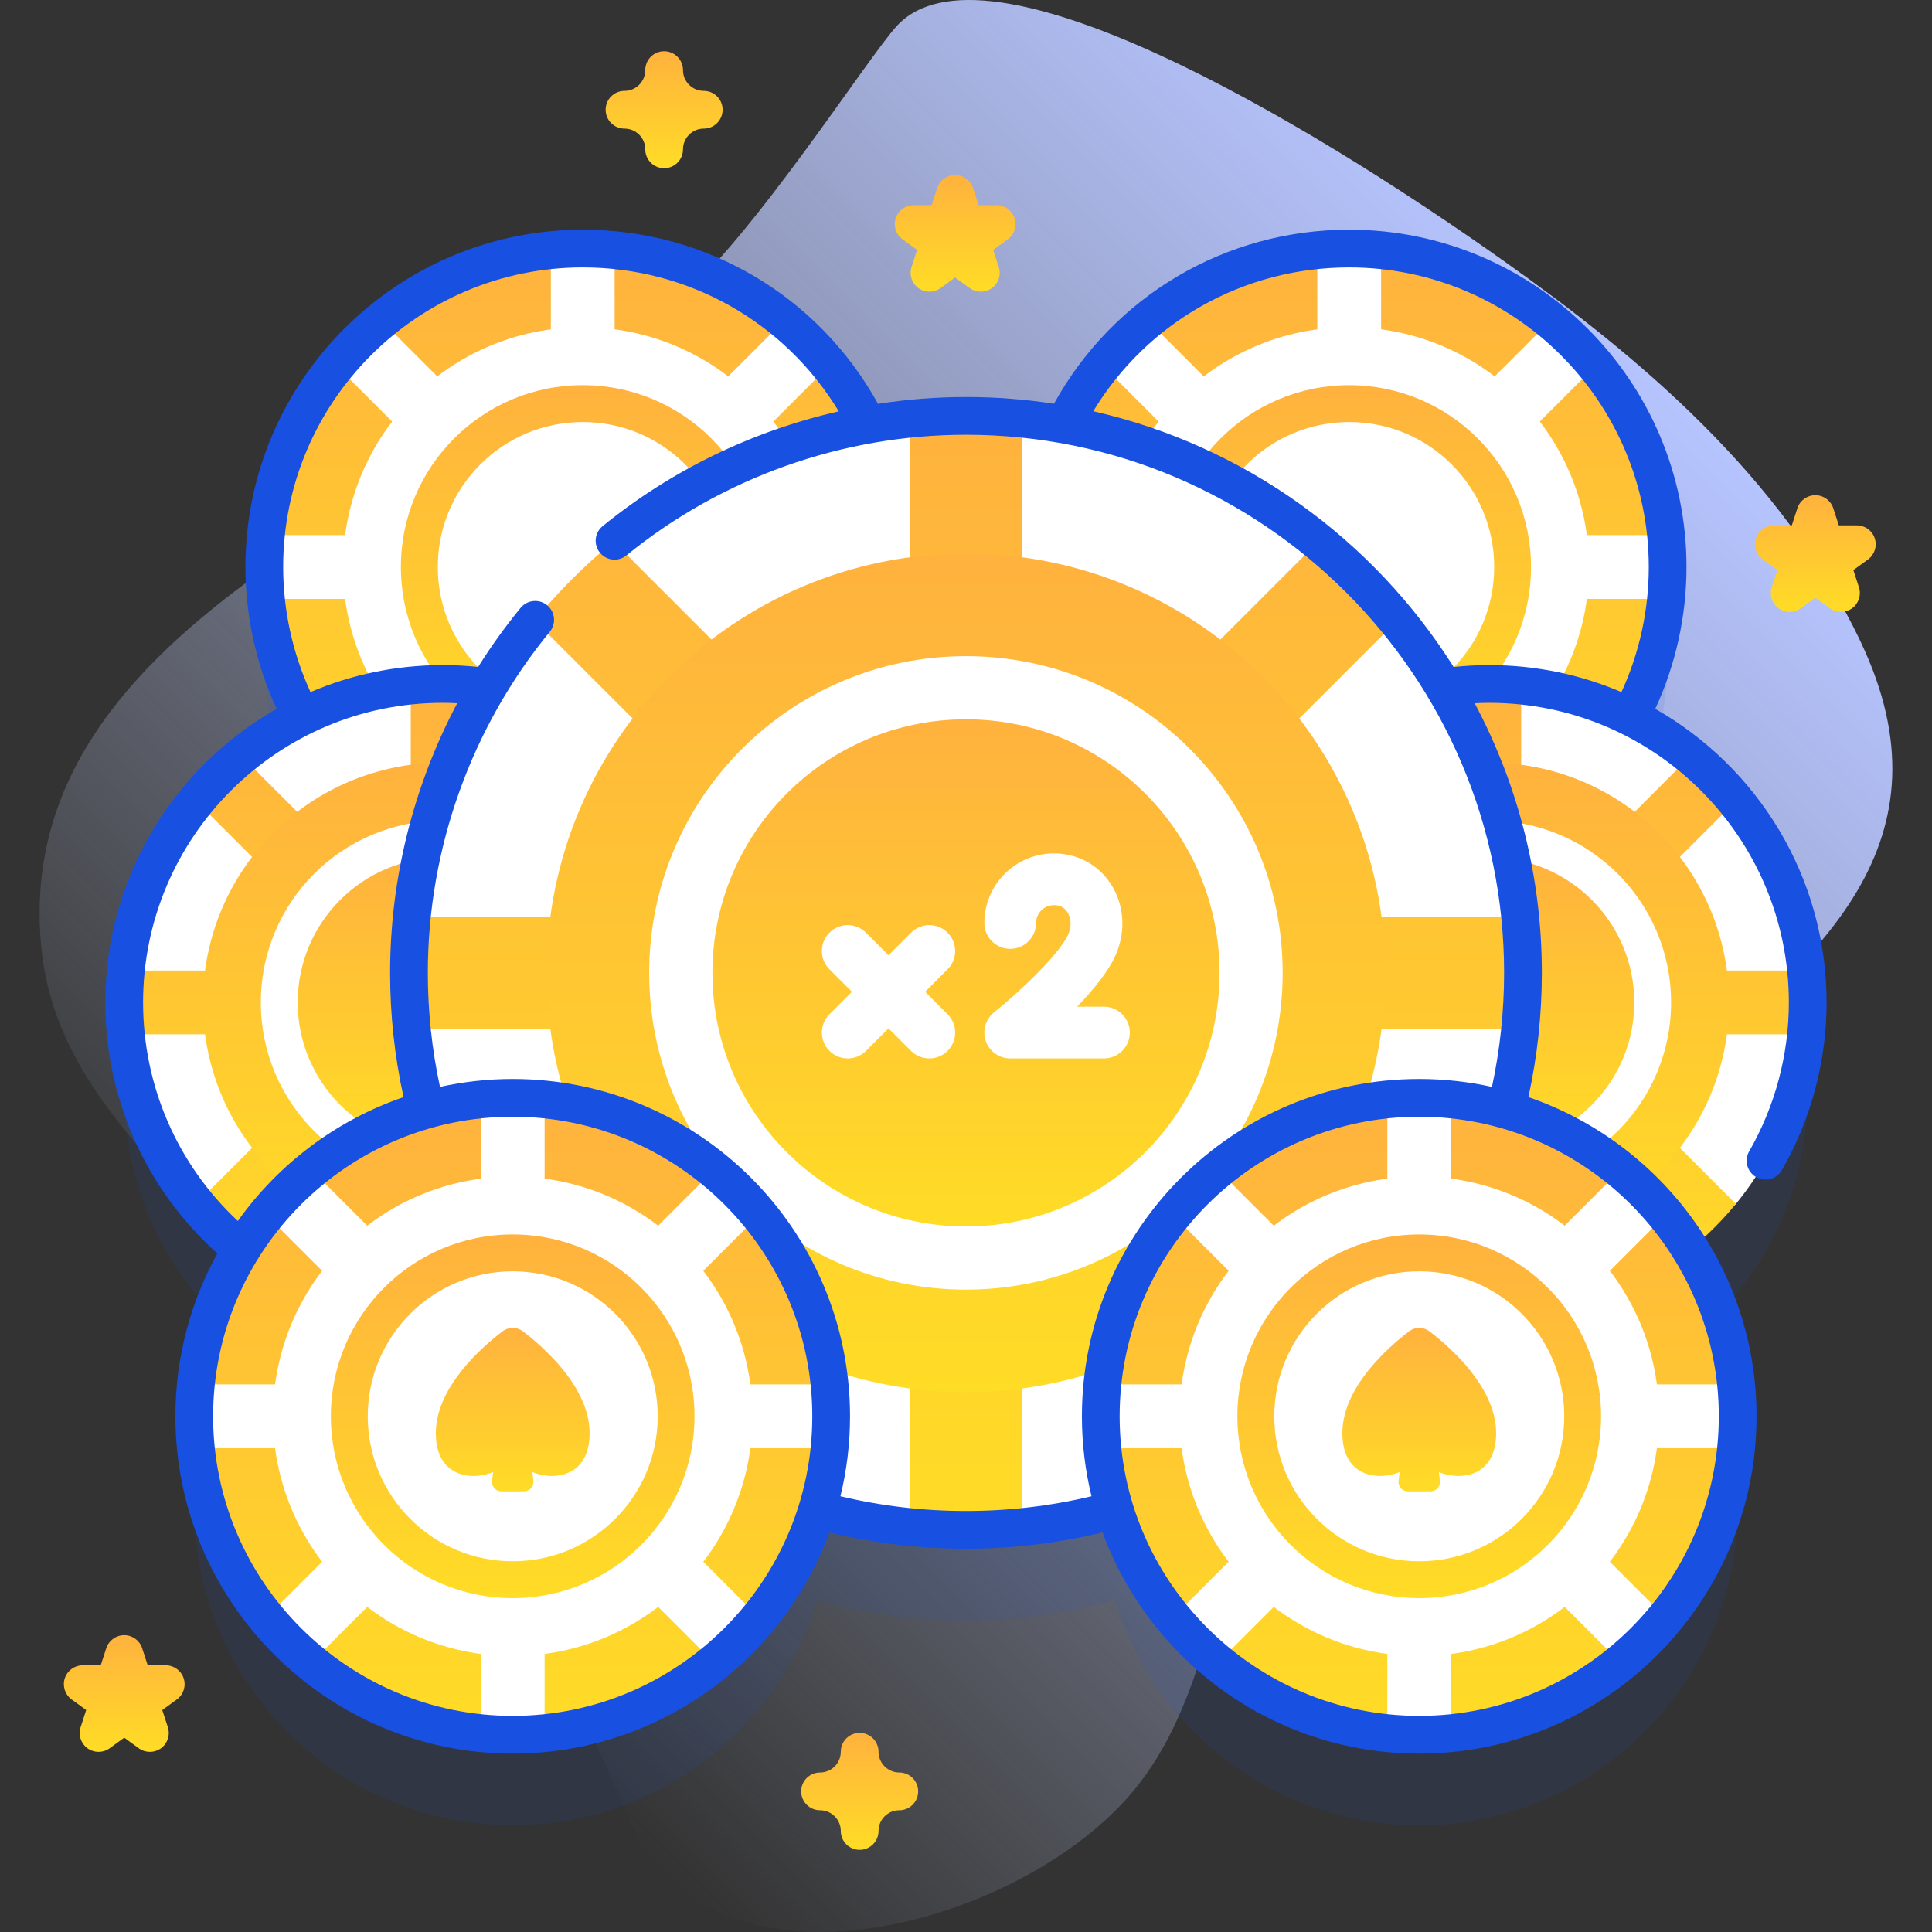 <svg width="200" height="200" viewBox="0 0 200 200" fill="none" xmlns="http://www.w3.org/2000/svg">
<rect x="0" y="0" width="200" height="200" fill="#333333" stroke="none"/>
<path d="M192.647 66.505C184.443 49.16 169.268 36.669 155.811 27.116C134.649 12.093 101.928 -7.128 92.854 2.67C89.799 5.968 78.043 24.497 69.879 31.377C46.965 50.69 0.7 63.719 4.3 98.291C6.984 124.063 42.021 132.793 65.24 188.57C73.483 208.374 106.584 199.403 117.957 184.612C122.803 178.31 124.785 170.284 126.796 162.594C138.94 116.146 212.017 107.458 192.647 66.505Z" fill="url(#paint0_linear_1101_35578)"/>
<path opacity="0.1" d="M187.134 113.146C187.134 100.179 179.645 88.966 168.758 83.583C171.229 78.959 172.633 73.68 172.633 68.071C172.633 49.864 157.874 35.105 139.668 35.105C126.763 35.105 115.597 42.525 110.184 53.327C106.878 52.737 103.473 52.429 99.997 52.429C96.521 52.429 93.116 52.737 89.809 53.327C84.397 42.525 73.231 35.105 60.326 35.105C42.12 35.105 27.36 49.865 27.36 68.071C27.36 73.68 28.765 78.959 31.236 83.583C20.349 88.966 12.859 100.179 12.859 113.146C12.859 123.456 17.595 132.657 25.006 138.702C21.904 143.729 20.11 149.649 20.11 155.99C20.11 174.196 34.869 188.955 53.075 188.955C67.915 188.955 80.462 179.148 84.596 165.663C89.498 167.019 94.662 167.747 99.996 167.747C105.331 167.747 110.495 167.019 115.397 165.663C119.531 179.148 132.078 188.955 146.918 188.955C165.124 188.955 179.883 174.196 179.883 155.99C179.883 149.649 178.089 143.729 174.987 138.702C182.399 132.657 187.134 123.456 187.134 113.146Z" fill="#1850E2"/>
<path d="M139.669 91.662C157.875 91.662 172.634 76.903 172.634 58.696C172.634 40.49 157.875 25.73 139.669 25.73C121.462 25.73 106.703 40.49 106.703 58.696C106.703 76.903 121.462 91.662 139.669 91.662Z" fill="url(#paint1_linear_1101_35578)"/>
<path d="M165.197 37.839C163.8 36.13 162.234 34.565 160.526 33.168L142.971 50.722V25.895C141.885 25.786 140.784 25.73 139.669 25.73C138.554 25.73 137.452 25.787 136.366 25.895V50.722L118.812 33.168C117.104 34.565 115.538 36.13 114.141 37.839L131.695 55.393H106.867C106.759 56.48 106.703 57.581 106.703 58.696C106.703 59.811 106.759 60.913 106.867 61.999H131.695L114.141 79.553C115.538 81.261 117.103 82.827 118.812 84.224L136.366 66.67V91.498C137.452 91.606 138.554 91.662 139.669 91.662C140.784 91.662 141.885 91.606 142.971 91.498V66.67L160.526 84.224C162.234 82.827 163.799 81.262 165.197 79.553L147.643 61.999H172.47C172.579 60.913 172.634 59.811 172.634 58.696C172.634 57.581 172.578 56.48 172.47 55.393H147.643L165.197 37.839Z" fill="white"/>
<path d="M139.67 83.514C153.377 83.514 164.489 72.403 164.489 58.696C164.489 44.989 153.377 33.877 139.67 33.877C125.963 33.877 114.852 44.989 114.852 58.696C114.852 72.403 125.963 83.514 139.67 83.514Z" fill="white"/>
<path d="M139.667 77.519C150.062 77.519 158.49 69.092 158.49 58.696C158.49 48.3 150.062 39.873 139.667 39.873C129.271 39.873 120.844 48.3 120.844 58.696C120.844 69.092 129.271 77.519 139.667 77.519Z" fill="url(#paint2_linear_1101_35578)"/>
<path d="M139.671 73.704C147.96 73.704 154.679 66.984 154.679 58.696C154.679 50.408 147.96 43.689 139.671 43.689C131.383 43.689 124.664 50.408 124.664 58.696C124.664 66.984 131.383 73.704 139.671 73.704Z" fill="white"/>
<path d="M60.325 91.662C78.531 91.662 93.291 76.903 93.291 58.696C93.291 40.49 78.531 25.73 60.325 25.73C42.119 25.73 27.359 40.49 27.359 58.696C27.359 76.903 42.119 91.662 60.325 91.662Z" fill="url(#paint3_linear_1101_35578)"/>
<path d="M85.853 37.839C84.456 36.13 82.891 34.565 81.182 33.168L63.628 50.722V25.895C62.542 25.786 61.44 25.73 60.325 25.73C59.211 25.73 58.109 25.787 57.023 25.895V50.722L39.468 33.168C37.76 34.565 36.195 36.13 34.797 37.839L52.352 55.393H27.523C27.415 56.48 27.359 57.581 27.359 58.696C27.359 59.811 27.416 60.913 27.523 61.999H52.351L34.797 79.553C36.194 81.261 37.759 82.827 39.468 84.224L57.022 66.67V91.498C58.109 91.606 59.21 91.662 60.325 91.662C61.44 91.662 62.541 91.606 63.628 91.498V66.67L81.182 84.224C82.89 82.827 84.456 81.262 85.853 79.553L68.299 61.999H93.127C93.235 60.913 93.291 59.811 93.291 58.696C93.291 57.581 93.234 56.48 93.127 55.393H68.299L85.853 37.839Z" fill="white"/>
<path d="M60.327 83.514C74.034 83.514 85.145 72.403 85.145 58.696C85.145 44.989 74.034 33.877 60.327 33.877C46.62 33.877 35.508 44.989 35.508 58.696C35.508 72.403 46.62 83.514 60.327 83.514Z" fill="white"/>
<path d="M60.323 77.519C70.719 77.519 79.146 69.092 79.146 58.696C79.146 48.3 70.719 39.873 60.323 39.873C49.927 39.873 41.5 48.3 41.5 58.696C41.5 69.092 49.927 77.519 60.323 77.519Z" fill="url(#paint4_linear_1101_35578)"/>
<path d="M60.328 73.704C68.616 73.704 75.335 66.984 75.335 58.696C75.335 50.408 68.616 43.689 60.328 43.689C52.039 43.689 45.32 50.408 45.32 58.696C45.32 66.984 52.039 73.704 60.328 73.704Z" fill="white"/>
<path d="M179.698 124.629C184.346 118.947 187.134 111.684 187.134 103.77C187.134 85.564 172.375 70.805 154.169 70.805C135.962 70.805 121.203 85.564 121.203 103.77C121.203 121.977 135.962 136.736 154.169 136.736C162.082 136.736 169.345 133.948 175.027 129.3L179.698 124.629Z" fill="white"/>
<path d="M179.697 82.913C178.3 81.205 176.734 79.639 175.026 78.242L157.471 95.796V70.969C156.385 70.861 155.284 70.805 154.169 70.805C153.054 70.805 151.952 70.861 150.866 70.969V95.796L133.312 78.242C131.604 79.639 130.038 81.205 128.641 82.913L146.195 100.468H121.367C121.259 101.554 121.203 102.656 121.203 103.77C121.203 104.885 121.259 105.987 121.367 107.073H146.195L128.641 124.627C130.038 126.336 131.603 127.901 133.312 129.298L150.866 111.744V136.572C151.952 136.68 153.054 136.736 154.169 136.736C155.284 136.736 156.385 136.68 157.471 136.572V111.744L175.026 129.298C176.734 127.901 178.299 126.336 179.697 124.627L162.143 107.073H186.97C187.079 105.987 187.134 104.885 187.134 103.77C187.134 102.656 187.078 101.554 186.97 100.468H162.143L179.697 82.913Z" fill="url(#paint5_linear_1101_35578)"/>
<path d="M154.17 128.59C167.877 128.59 178.989 117.478 178.989 103.771C178.989 90.064 167.877 78.952 154.17 78.952C140.463 78.952 129.352 90.064 129.352 103.771C129.352 117.478 140.463 128.59 154.17 128.59Z" fill="url(#paint6_linear_1101_35578)"/>
<path d="M154.167 122.593C164.562 122.593 172.99 114.166 172.99 103.77C172.99 93.375 164.562 84.947 154.167 84.947C143.771 84.947 135.344 93.375 135.344 103.77C135.344 114.166 143.771 122.593 154.167 122.593Z" fill="white"/>
<path d="M154.171 118.779C162.46 118.779 169.179 112.06 169.179 103.771C169.179 95.483 162.46 88.764 154.171 88.764C145.883 88.764 139.164 95.483 139.164 103.771C139.164 112.06 145.883 118.779 154.171 118.779Z" fill="url(#paint7_linear_1101_35578)"/>
<path d="M45.825 136.736C64.031 136.736 78.791 121.977 78.791 103.77C78.791 85.564 64.031 70.805 45.825 70.805C27.619 70.805 12.859 85.564 12.859 103.77C12.859 121.977 27.619 136.736 45.825 136.736Z" fill="white"/>
<path d="M71.353 82.913C69.956 81.205 68.391 79.639 66.682 78.242L49.128 95.796V70.969C48.041 70.861 46.94 70.805 45.825 70.805C44.71 70.805 43.609 70.861 42.522 70.969V95.796L24.968 78.242C23.26 79.639 21.695 81.205 20.297 82.913L37.851 100.468H13.023C12.915 101.554 12.859 102.656 12.859 103.77C12.859 104.885 12.916 105.987 13.023 107.073H37.851L20.297 124.627C21.694 126.336 23.259 127.901 24.968 129.298L42.522 111.744V136.572C43.609 136.68 44.71 136.736 45.825 136.736C46.94 136.736 48.041 136.68 49.128 136.572V111.744L66.682 129.298C68.39 127.901 69.956 126.336 71.353 124.627L53.799 107.073H78.627C78.735 105.987 78.791 104.885 78.791 103.77C78.791 102.656 78.734 101.554 78.627 100.468H53.799L71.353 82.913Z" fill="url(#paint8_linear_1101_35578)"/>
<path d="M45.827 128.59C59.534 128.59 70.645 117.478 70.645 103.771C70.645 90.064 59.534 78.952 45.827 78.952C32.12 78.952 21.008 90.064 21.008 103.771C21.008 117.478 32.12 128.59 45.827 128.59Z" fill="url(#paint9_linear_1101_35578)"/>
<path d="M45.823 122.593C56.219 122.593 64.646 114.166 64.646 103.77C64.646 93.375 56.219 84.947 45.823 84.947C35.427 84.947 27 93.375 27 103.77C27 114.166 35.427 122.593 45.823 122.593Z" fill="white"/>
<path d="M45.828 118.779C54.116 118.779 60.835 112.06 60.835 103.771C60.835 95.483 54.116 88.764 45.828 88.764C37.539 88.764 30.82 95.483 30.82 103.771C30.82 112.06 37.539 118.779 45.828 118.779Z" fill="url(#paint10_linear_1101_35578)"/>
<path d="M55.343 64.231C47.213 74.169 42.336 86.871 42.336 100.713C42.336 132.557 68.151 158.371 99.995 158.371C131.838 158.371 157.653 132.556 157.653 100.713C157.653 68.869 131.839 43.054 99.995 43.054C86.063 43.054 73.285 47.995 63.318 56.22L55.343 64.231Z" fill="white"/>
<path d="M144.645 64.232C142.2 61.244 139.463 58.506 136.475 56.062L105.771 86.766V43.341C103.871 43.152 101.944 43.054 99.994 43.054C98.044 43.054 96.118 43.152 94.217 43.341V86.766L63.514 56.062C60.526 58.507 57.788 61.244 55.344 64.232L86.048 94.936H42.623C42.434 96.836 42.336 98.763 42.336 100.713C42.336 102.663 42.434 104.589 42.623 106.49H86.048L55.344 137.193C57.789 140.181 60.527 142.919 63.514 145.363L94.218 114.659V158.084C96.118 158.273 98.044 158.372 99.995 158.372C101.945 158.372 103.871 158.273 105.771 158.084V114.659L136.475 145.363C139.463 142.918 142.201 140.181 144.645 137.193L113.941 106.489H157.366C157.555 104.589 157.654 102.662 157.654 100.712C157.654 98.762 157.555 96.836 157.366 94.935H113.941L144.645 64.232Z" fill="url(#paint11_linear_1101_35578)"/>
<path d="M99.995 144.122C123.969 144.122 143.404 124.687 143.404 100.713C143.404 76.739 123.969 57.304 99.995 57.304C76.021 57.304 56.586 76.739 56.586 100.713C56.586 124.687 76.021 144.122 99.995 144.122Z" fill="url(#paint12_linear_1101_35578)"/>
<path d="M99.991 133.501C118.1 133.501 132.78 118.821 132.78 100.713C132.78 82.604 118.1 67.924 99.991 67.924C81.883 67.924 67.203 82.604 67.203 100.713C67.203 118.821 81.883 133.501 99.991 133.501Z" fill="white"/>
<path d="M99.998 126.961C114.495 126.961 126.247 115.209 126.247 100.713C126.247 86.216 114.495 74.464 99.998 74.464C85.502 74.464 73.75 86.216 73.75 100.713C73.75 115.209 85.502 126.961 99.998 126.961Z" fill="url(#paint13_linear_1101_35578)"/>
<path d="M114.278 109.57H104.577C103.441 109.57 102.428 108.853 102.051 107.781C101.673 106.708 102.014 105.515 102.9 104.803C105.602 102.634 109.782 98.668 110.618 96.646C110.939 95.868 110.888 95.011 110.485 94.408C110.172 93.939 109.706 93.702 109.1 93.702C108.083 93.702 107.255 94.529 107.255 95.546C107.255 97.025 106.056 98.225 104.577 98.225C103.098 98.225 101.898 97.025 101.898 95.546C101.898 91.575 105.129 88.345 109.1 88.345C111.499 88.345 113.627 89.47 114.938 91.43C116.343 93.532 116.579 96.246 115.568 98.692C114.843 100.446 113.212 102.44 111.5 104.213H114.277C115.757 104.213 116.956 105.412 116.956 106.891C116.956 108.371 115.757 109.57 114.278 109.57Z" fill="white"/>
<path d="M98.095 96.554C97.049 95.507 95.353 95.507 94.307 96.554L91.979 98.882L89.651 96.554C88.605 95.507 86.909 95.507 85.863 96.554C84.817 97.6 84.817 99.295 85.863 100.341L88.191 102.67L85.863 104.998C84.817 106.044 84.817 107.739 85.863 108.786C86.909 109.832 88.605 109.832 89.651 108.786L91.979 106.457L94.307 108.786C95.353 109.832 97.049 109.832 98.095 108.786C99.141 107.739 99.141 106.044 98.095 104.998L95.767 102.67L98.095 100.341C99.141 99.295 99.141 97.6 98.095 96.554Z" fill="white"/>
<path d="M146.919 179.58C165.125 179.58 179.884 164.821 179.884 146.614C179.884 128.408 165.125 113.648 146.919 113.648C128.712 113.648 113.953 128.408 113.953 146.614C113.953 164.821 128.712 179.58 146.919 179.58Z" fill="url(#paint14_linear_1101_35578)"/>
<path d="M172.447 125.757C171.05 124.049 169.484 122.483 167.776 121.086L150.221 138.64V113.813C149.135 113.704 148.034 113.648 146.919 113.648C145.804 113.648 144.702 113.705 143.616 113.813V138.64L126.062 121.086C124.354 122.483 122.788 124.048 121.391 125.757L138.945 143.311H114.117C114.009 144.398 113.953 145.499 113.953 146.614C113.953 147.729 114.009 148.831 114.117 149.917H138.945L121.391 167.471C122.788 169.179 124.353 170.745 126.062 172.142L143.616 154.588V179.416C144.702 179.524 145.804 179.58 146.919 179.58C148.034 179.58 149.135 179.523 150.221 179.416V154.588L167.776 172.142C169.484 170.745 171.049 169.18 172.447 167.471L154.893 149.917H179.72C179.829 148.831 179.884 147.729 179.884 146.614C179.884 145.499 179.828 144.398 179.72 143.311H154.893L172.447 125.757Z" fill="white"/>
<path d="M146.92 171.432C160.627 171.432 171.739 160.321 171.739 146.614C171.739 132.907 160.627 121.795 146.92 121.795C133.213 121.795 122.102 132.907 122.102 146.614C122.102 160.321 133.213 171.432 146.92 171.432Z" fill="white"/>
<path d="M146.917 165.437C157.312 165.437 165.74 157.01 165.74 146.614C165.74 136.218 157.312 127.791 146.917 127.791C136.521 127.791 128.094 136.218 128.094 146.614C128.094 157.01 136.521 165.437 146.917 165.437Z" fill="url(#paint15_linear_1101_35578)"/>
<path d="M146.921 161.622C155.21 161.622 161.929 154.902 161.929 146.614C161.929 138.326 155.21 131.607 146.921 131.607C138.633 131.607 131.914 138.326 131.914 146.614C131.914 154.902 138.633 161.622 146.921 161.622Z" fill="white"/>
<path d="M147.963 137.813C147.347 137.345 146.493 137.345 145.877 137.813C143.716 139.456 138.952 143.618 138.961 148.378C138.97 152.941 142.729 153.298 144.886 152.389L144.782 153.307C144.716 153.881 145.166 154.384 145.743 154.384H146.92H148.096C148.674 154.384 149.123 153.88 149.058 153.307L148.954 152.389C151.111 153.298 154.87 152.941 154.879 148.378C154.888 143.618 150.123 139.456 147.963 137.813Z" fill="url(#paint16_linear_1101_35578)"/>
<path d="M53.075 179.58C71.281 179.58 86.041 164.821 86.041 146.614C86.041 128.408 71.281 113.648 53.075 113.648C34.869 113.648 20.109 128.408 20.109 146.614C20.109 164.821 34.869 179.58 53.075 179.58Z" fill="url(#paint17_linear_1101_35578)"/>
<path d="M78.603 125.757C77.206 124.049 75.641 122.483 73.932 121.086L56.378 138.64V113.813C55.291 113.704 54.19 113.648 53.075 113.648C51.96 113.648 50.859 113.705 49.772 113.813V138.64L32.218 121.086C30.51 122.483 28.945 124.048 27.547 125.757L45.101 143.311H20.273C20.165 144.398 20.109 145.499 20.109 146.614C20.109 147.729 20.166 148.831 20.273 149.917H45.101L27.547 167.471C28.944 169.179 30.509 170.745 32.218 172.142L49.772 154.588V179.416C50.859 179.524 51.96 179.58 53.075 179.58C54.19 179.58 55.291 179.523 56.378 179.416V154.588L73.932 172.142C75.64 170.745 77.206 169.18 78.603 167.471L61.049 149.917H85.877C85.985 148.831 86.041 147.729 86.041 146.614C86.041 145.499 85.984 144.398 85.877 143.311H61.049L78.603 125.757Z" fill="white"/>
<path d="M53.077 171.432C66.784 171.432 77.895 160.321 77.895 146.614C77.895 132.907 66.784 121.795 53.077 121.795C39.37 121.795 28.258 132.907 28.258 146.614C28.258 160.321 39.37 171.432 53.077 171.432Z" fill="white"/>
<path d="M53.073 165.437C63.469 165.437 71.896 157.01 71.896 146.614C71.896 136.218 63.469 127.791 53.073 127.791C42.677 127.791 34.25 136.218 34.25 146.614C34.25 157.01 42.677 165.437 53.073 165.437Z" fill="url(#paint18_linear_1101_35578)"/>
<path d="M53.078 161.622C61.366 161.622 68.085 154.902 68.085 146.614C68.085 138.326 61.366 131.607 53.078 131.607C44.789 131.607 38.07 138.326 38.07 146.614C38.07 154.902 44.789 161.622 53.078 161.622Z" fill="white"/>
<path d="M171.35 73.381C173.47 68.805 174.586 63.768 174.586 58.695C174.586 39.441 158.922 23.777 139.668 23.777C126.848 23.777 115.268 30.646 109.104 41.797C106.134 41.339 103.093 41.102 99.996 41.102C96.938 41.102 93.894 41.341 90.894 41.807C84.732 30.65 73.148 23.777 60.324 23.777C41.07 23.777 25.406 39.441 25.406 58.695C25.406 63.768 26.521 68.805 28.642 73.381C18.061 79.387 10.906 90.758 10.906 103.77C10.906 113.754 15.114 123.131 22.504 129.756C19.735 134.757 18.157 140.504 18.157 146.614C18.157 165.868 33.821 181.533 53.075 181.533C68.108 181.533 80.952 171.985 85.862 158.635C90.46 159.755 95.206 160.324 99.997 160.324C104.788 160.324 109.533 159.755 114.132 158.635C119.042 171.985 131.886 181.533 146.918 181.533C166.173 181.533 181.837 165.868 181.837 146.614C181.837 131.313 171.943 118.279 158.218 113.572C159.143 109.369 159.611 105.052 159.611 100.711C159.611 90.632 157.093 81.131 152.658 72.799C153.161 72.775 153.665 72.758 154.169 72.758C171.269 72.758 185.182 86.67 185.182 103.771C185.182 109.177 183.761 114.508 181.074 119.187C180.537 120.122 180.859 121.316 181.795 121.853C182.102 122.029 182.436 122.113 182.766 122.113C183.442 122.113 184.1 121.761 184.461 121.132C187.488 115.862 189.088 109.859 189.088 103.771C189.086 90.758 181.931 79.388 171.35 73.381ZM14.812 103.77C14.812 86.67 28.724 72.757 45.825 72.757C46.325 72.757 46.828 72.774 47.331 72.799C42.806 81.346 40.383 90.945 40.383 100.711C40.383 105.052 40.851 109.369 41.777 113.572C34.804 115.963 28.82 120.502 24.62 126.396C18.363 120.542 14.812 112.412 14.812 103.77ZM53.075 177.627C35.975 177.627 22.062 163.715 22.062 146.614C22.062 129.514 35.975 115.601 53.075 115.601C70.175 115.601 84.088 129.513 84.088 146.614C84.088 163.714 70.175 177.627 53.075 177.627ZM177.93 146.614C177.93 163.714 164.018 177.627 146.917 177.627C129.817 177.627 115.904 163.715 115.904 146.614C115.904 129.514 129.816 115.601 146.917 115.601C164.018 115.601 177.93 129.514 177.93 146.614ZM154.446 112.515C152.02 111.98 149.502 111.695 146.917 111.695C127.663 111.695 111.998 127.36 111.998 146.614C111.998 149.466 112.344 152.237 112.992 154.892C108.763 155.904 104.401 156.418 99.996 156.418C95.591 156.418 91.229 155.904 87 154.892C87.648 152.238 87.994 149.466 87.994 146.614C87.994 127.36 72.329 111.695 53.075 111.695C50.491 111.695 47.972 111.98 45.547 112.515C44.714 108.656 44.289 104.695 44.289 100.711C44.289 87.863 48.772 75.323 56.912 65.403C57.596 64.569 57.475 63.338 56.641 62.654C55.807 61.97 54.577 62.092 53.893 62.925C52.293 64.875 50.826 66.92 49.495 69.044C48.274 68.916 47.044 68.851 45.825 68.851C40.971 68.851 36.346 69.848 32.142 71.645C30.288 67.607 29.313 63.167 29.313 58.695C29.313 41.595 43.225 27.683 60.325 27.683C71.281 27.683 81.216 33.333 86.83 42.583C77.924 44.605 69.523 48.653 62.385 54.465C61.548 55.146 61.422 56.377 62.103 57.213C62.784 58.05 64.014 58.176 64.851 57.494C74.741 49.442 87.223 45.007 99.997 45.007C130.714 45.007 155.704 69.996 155.704 100.711C155.703 104.695 155.279 108.656 154.446 112.515ZM150.48 69.046C142.17 55.846 128.831 46.118 113.171 42.571C118.786 33.328 128.717 27.684 139.668 27.684C156.768 27.684 170.68 41.595 170.68 58.695C170.68 63.168 169.705 67.608 167.85 71.646C163.646 69.849 159.021 68.852 154.168 68.852C152.936 68.852 151.701 68.918 150.48 69.046Z" fill="#1850E2"/>
<path d="M54.119 137.813C53.503 137.345 52.649 137.345 52.033 137.813C49.872 139.456 45.108 143.618 45.117 148.378C45.126 152.941 48.886 153.298 51.042 152.389L50.938 153.307C50.873 153.881 51.322 154.384 51.9 154.384H53.076H54.253C54.831 154.384 55.28 153.88 55.215 153.307L55.11 152.389C57.267 153.298 61.027 152.941 61.035 148.378C61.044 143.618 56.28 139.456 54.119 137.813Z" fill="url(#paint19_linear_1101_35578)"/>
<path d="M68.75 17.414C67.671 17.414 66.797 16.54 66.797 15.461C66.797 14.277 65.833 13.313 64.648 13.313C63.569 13.313 62.695 12.438 62.695 11.359C62.695 10.28 63.569 9.406 64.648 9.406C65.833 9.406 66.797 8.442 66.797 7.258C66.797 6.179 67.671 5.305 68.75 5.305C69.829 5.305 70.703 6.179 70.703 7.258C70.703 8.442 71.667 9.406 72.852 9.406C73.93 9.406 74.805 10.28 74.805 11.359C74.805 12.438 73.93 13.313 72.852 13.313C71.667 13.313 70.703 14.277 70.703 15.461C70.703 16.54 69.829 17.414 68.75 17.414Z" fill="url(#paint20_linear_1101_35578)"/>
<path d="M88.992 191.496C87.913 191.496 87.039 190.622 87.039 189.543C87.039 188.359 86.075 187.395 84.891 187.395C83.812 187.395 82.938 186.52 82.938 185.441C82.938 184.363 83.812 183.488 84.891 183.488C86.075 183.488 87.039 182.524 87.039 181.34C87.039 180.261 87.913 179.387 88.992 179.387C90.071 179.387 90.945 180.261 90.945 181.34C90.945 182.524 91.909 183.488 93.094 183.488C94.173 183.488 95.047 184.363 95.047 185.441C95.047 186.52 94.173 187.395 93.094 187.395C91.909 187.395 90.945 188.359 90.945 189.543C90.945 190.622 90.071 191.496 88.992 191.496Z" fill="url(#paint21_linear_1101_35578)"/>
<path d="M101.53 30.197C101.127 30.197 100.724 30.072 100.382 29.823L98.874 28.728L97.367 29.823C96.682 30.321 95.756 30.321 95.071 29.823C94.386 29.327 94.1 28.445 94.362 27.64L94.938 25.868L93.43 24.773C92.746 24.276 92.459 23.394 92.721 22.589C92.982 21.784 93.732 21.239 94.578 21.239H96.442L97.018 19.467C97.279 18.662 98.029 18.117 98.876 18.117C99.722 18.117 100.472 18.662 100.733 19.467L101.309 21.239H103.173C104.019 21.239 104.769 21.784 105.03 22.589C105.292 23.394 105.006 24.275 104.321 24.772L102.814 25.868L103.39 27.64C103.651 28.445 103.365 29.326 102.68 29.823C102.335 30.072 101.933 30.197 101.53 30.197Z" fill="url(#paint22_linear_1101_35578)"/>
<path d="M190.576 63.343C190.174 63.343 189.771 63.219 189.428 62.97L187.921 61.875L186.413 62.97C185.729 63.467 184.802 63.467 184.118 62.97C183.433 62.473 183.147 61.591 183.408 60.786L183.984 59.014L182.477 57.919C181.792 57.422 181.506 56.54 181.768 55.735C182.029 54.93 182.779 54.386 183.625 54.386H185.489L186.065 52.613C186.326 51.808 187.076 51.264 187.922 51.264C188.769 51.264 189.519 51.809 189.78 52.613L190.356 54.386H192.22C193.066 54.386 193.816 54.931 194.077 55.735C194.339 56.54 194.053 57.422 193.368 57.919L191.86 59.014L192.436 60.786C192.698 61.592 192.412 62.473 191.727 62.97C191.382 63.219 190.979 63.343 190.576 63.343Z" fill="url(#paint23_linear_1101_35578)"/>
<path d="M15.514 181.352C15.111 181.352 14.709 181.228 14.367 180.979L12.859 179.884L11.351 180.979C10.667 181.476 9.74 181.476 9.055 180.979C8.37 180.482 8.084 179.6 8.346 178.795L8.922 177.023L7.415 175.927C6.73 175.43 6.444 174.548 6.705 173.744C6.967 172.939 7.717 172.394 8.563 172.394H10.426L11.002 170.622C11.264 169.817 12.014 169.273 12.86 169.273C13.706 169.273 14.456 169.818 14.717 170.622L15.293 172.394H17.157C18.003 172.394 18.753 172.939 19.015 173.744C19.276 174.548 18.99 175.43 18.305 175.927L16.798 177.023L17.374 178.795C17.636 179.6 17.349 180.481 16.665 180.979C16.32 181.227 15.917 181.352 15.514 181.352Z" fill="url(#paint24_linear_1101_35578)"/>
<defs>
<linearGradient id="paint0_linear_1101_35578" x1="34.178" y1="159.475" x2="162.982" y2="30.672" gradientUnits="userSpaceOnUse">
<stop stop-color="#D1DDFF" stop-opacity="0"/>
<stop offset="1" stop-color="#B6C4FF"/>
</linearGradient>
<linearGradient id="paint1_linear_1101_35578" x1="139.669" y1="25.73" x2="139.669" y2="91.662" gradientUnits="userSpaceOnUse">
<stop stop-color="#FFB23E"/>
<stop offset="1" stop-color="#FFDC26"/>
</linearGradient>
<linearGradient id="paint2_linear_1101_35578" x1="139.667" y1="39.873" x2="139.667" y2="77.519" gradientUnits="userSpaceOnUse">
<stop stop-color="#FFB23E"/>
<stop offset="1" stop-color="#FFDC26"/>
</linearGradient>
<linearGradient id="paint3_linear_1101_35578" x1="60.325" y1="25.73" x2="60.325" y2="91.662" gradientUnits="userSpaceOnUse">
<stop stop-color="#FFB23E"/>
<stop offset="1" stop-color="#FFDC26"/>
</linearGradient>
<linearGradient id="paint4_linear_1101_35578" x1="60.323" y1="39.873" x2="60.323" y2="77.519" gradientUnits="userSpaceOnUse">
<stop stop-color="#FFB23E"/>
<stop offset="1" stop-color="#FFDC26"/>
</linearGradient>
<linearGradient id="paint5_linear_1101_35578" x1="154.169" y1="70.805" x2="154.169" y2="136.736" gradientUnits="userSpaceOnUse">
<stop stop-color="#FFB23E"/>
<stop offset="1" stop-color="#FFDC26"/>
</linearGradient>
<linearGradient id="paint6_linear_1101_35578" x1="154.17" y1="78.952" x2="154.17" y2="128.59" gradientUnits="userSpaceOnUse">
<stop stop-color="#FFB23E"/>
<stop offset="1" stop-color="#FFDC26"/>
</linearGradient>
<linearGradient id="paint7_linear_1101_35578" x1="154.171" y1="88.764" x2="154.171" y2="118.779" gradientUnits="userSpaceOnUse">
<stop stop-color="#FFB23E"/>
<stop offset="1" stop-color="#FFDC26"/>
</linearGradient>
<linearGradient id="paint8_linear_1101_35578" x1="45.825" y1="70.805" x2="45.825" y2="136.736" gradientUnits="userSpaceOnUse">
<stop stop-color="#FFB23E"/>
<stop offset="1" stop-color="#FFDC26"/>
</linearGradient>
<linearGradient id="paint9_linear_1101_35578" x1="45.827" y1="78.952" x2="45.827" y2="128.59" gradientUnits="userSpaceOnUse">
<stop stop-color="#FFB23E"/>
<stop offset="1" stop-color="#FFDC26"/>
</linearGradient>
<linearGradient id="paint10_linear_1101_35578" x1="45.828" y1="88.764" x2="45.828" y2="118.779" gradientUnits="userSpaceOnUse">
<stop stop-color="#FFB23E"/>
<stop offset="1" stop-color="#FFDC26"/>
</linearGradient>
<linearGradient id="paint11_linear_1101_35578" x1="99.995" y1="43.054" x2="99.995" y2="158.372" gradientUnits="userSpaceOnUse">
<stop stop-color="#FFB23E"/>
<stop offset="1" stop-color="#FFDC26"/>
</linearGradient>
<linearGradient id="paint12_linear_1101_35578" x1="99.995" y1="57.304" x2="99.995" y2="144.122" gradientUnits="userSpaceOnUse">
<stop stop-color="#FFB23E"/>
<stop offset="1" stop-color="#FFDC26"/>
</linearGradient>
<linearGradient id="paint13_linear_1101_35578" x1="99.998" y1="74.464" x2="99.998" y2="126.961" gradientUnits="userSpaceOnUse">
<stop stop-color="#FFB23E"/>
<stop offset="1" stop-color="#FFDC26"/>
</linearGradient>
<linearGradient id="paint14_linear_1101_35578" x1="146.919" y1="113.648" x2="146.919" y2="179.58" gradientUnits="userSpaceOnUse">
<stop stop-color="#FFB23E"/>
<stop offset="1" stop-color="#FFDC26"/>
</linearGradient>
<linearGradient id="paint15_linear_1101_35578" x1="146.917" y1="127.791" x2="146.917" y2="165.437" gradientUnits="userSpaceOnUse">
<stop stop-color="#FFB23E"/>
<stop offset="1" stop-color="#FFDC26"/>
</linearGradient>
<linearGradient id="paint16_linear_1101_35578" x1="146.92" y1="137.462" x2="146.92" y2="154.384" gradientUnits="userSpaceOnUse">
<stop stop-color="#FFB23E"/>
<stop offset="1" stop-color="#FFDC26"/>
</linearGradient>
<linearGradient id="paint17_linear_1101_35578" x1="53.075" y1="113.648" x2="53.075" y2="179.58" gradientUnits="userSpaceOnUse">
<stop stop-color="#FFB23E"/>
<stop offset="1" stop-color="#FFDC26"/>
</linearGradient>
<linearGradient id="paint18_linear_1101_35578" x1="53.073" y1="127.791" x2="53.073" y2="165.437" gradientUnits="userSpaceOnUse">
<stop stop-color="#FFB23E"/>
<stop offset="1" stop-color="#FFDC26"/>
</linearGradient>
<linearGradient id="paint19_linear_1101_35578" x1="53.076" y1="137.462" x2="53.076" y2="154.384" gradientUnits="userSpaceOnUse">
<stop stop-color="#FFB23E"/>
<stop offset="1" stop-color="#FFDC26"/>
</linearGradient>
<linearGradient id="paint20_linear_1101_35578" x1="68.75" y1="5.305" x2="68.75" y2="17.414" gradientUnits="userSpaceOnUse">
<stop stop-color="#FFB23E"/>
<stop offset="1" stop-color="#FFDC26"/>
</linearGradient>
<linearGradient id="paint21_linear_1101_35578" x1="88.992" y1="179.387" x2="88.992" y2="191.496" gradientUnits="userSpaceOnUse">
<stop stop-color="#FFB23E"/>
<stop offset="1" stop-color="#FFDC26"/>
</linearGradient>
<linearGradient id="paint22_linear_1101_35578" x1="98.876" y1="18.117" x2="98.876" y2="30.197" gradientUnits="userSpaceOnUse">
<stop stop-color="#FFB23E"/>
<stop offset="1" stop-color="#FFDC26"/>
</linearGradient>
<linearGradient id="paint23_linear_1101_35578" x1="187.922" y1="51.264" x2="187.922" y2="63.343" gradientUnits="userSpaceOnUse">
<stop stop-color="#FFB23E"/>
<stop offset="1" stop-color="#FFDC26"/>
</linearGradient>
<linearGradient id="paint24_linear_1101_35578" x1="12.86" y1="169.273" x2="12.86" y2="181.352" gradientUnits="userSpaceOnUse">
<stop stop-color="#FFB23E"/>
<stop offset="1" stop-color="#FFDC26"/>
</linearGradient>
</defs>
</svg>
